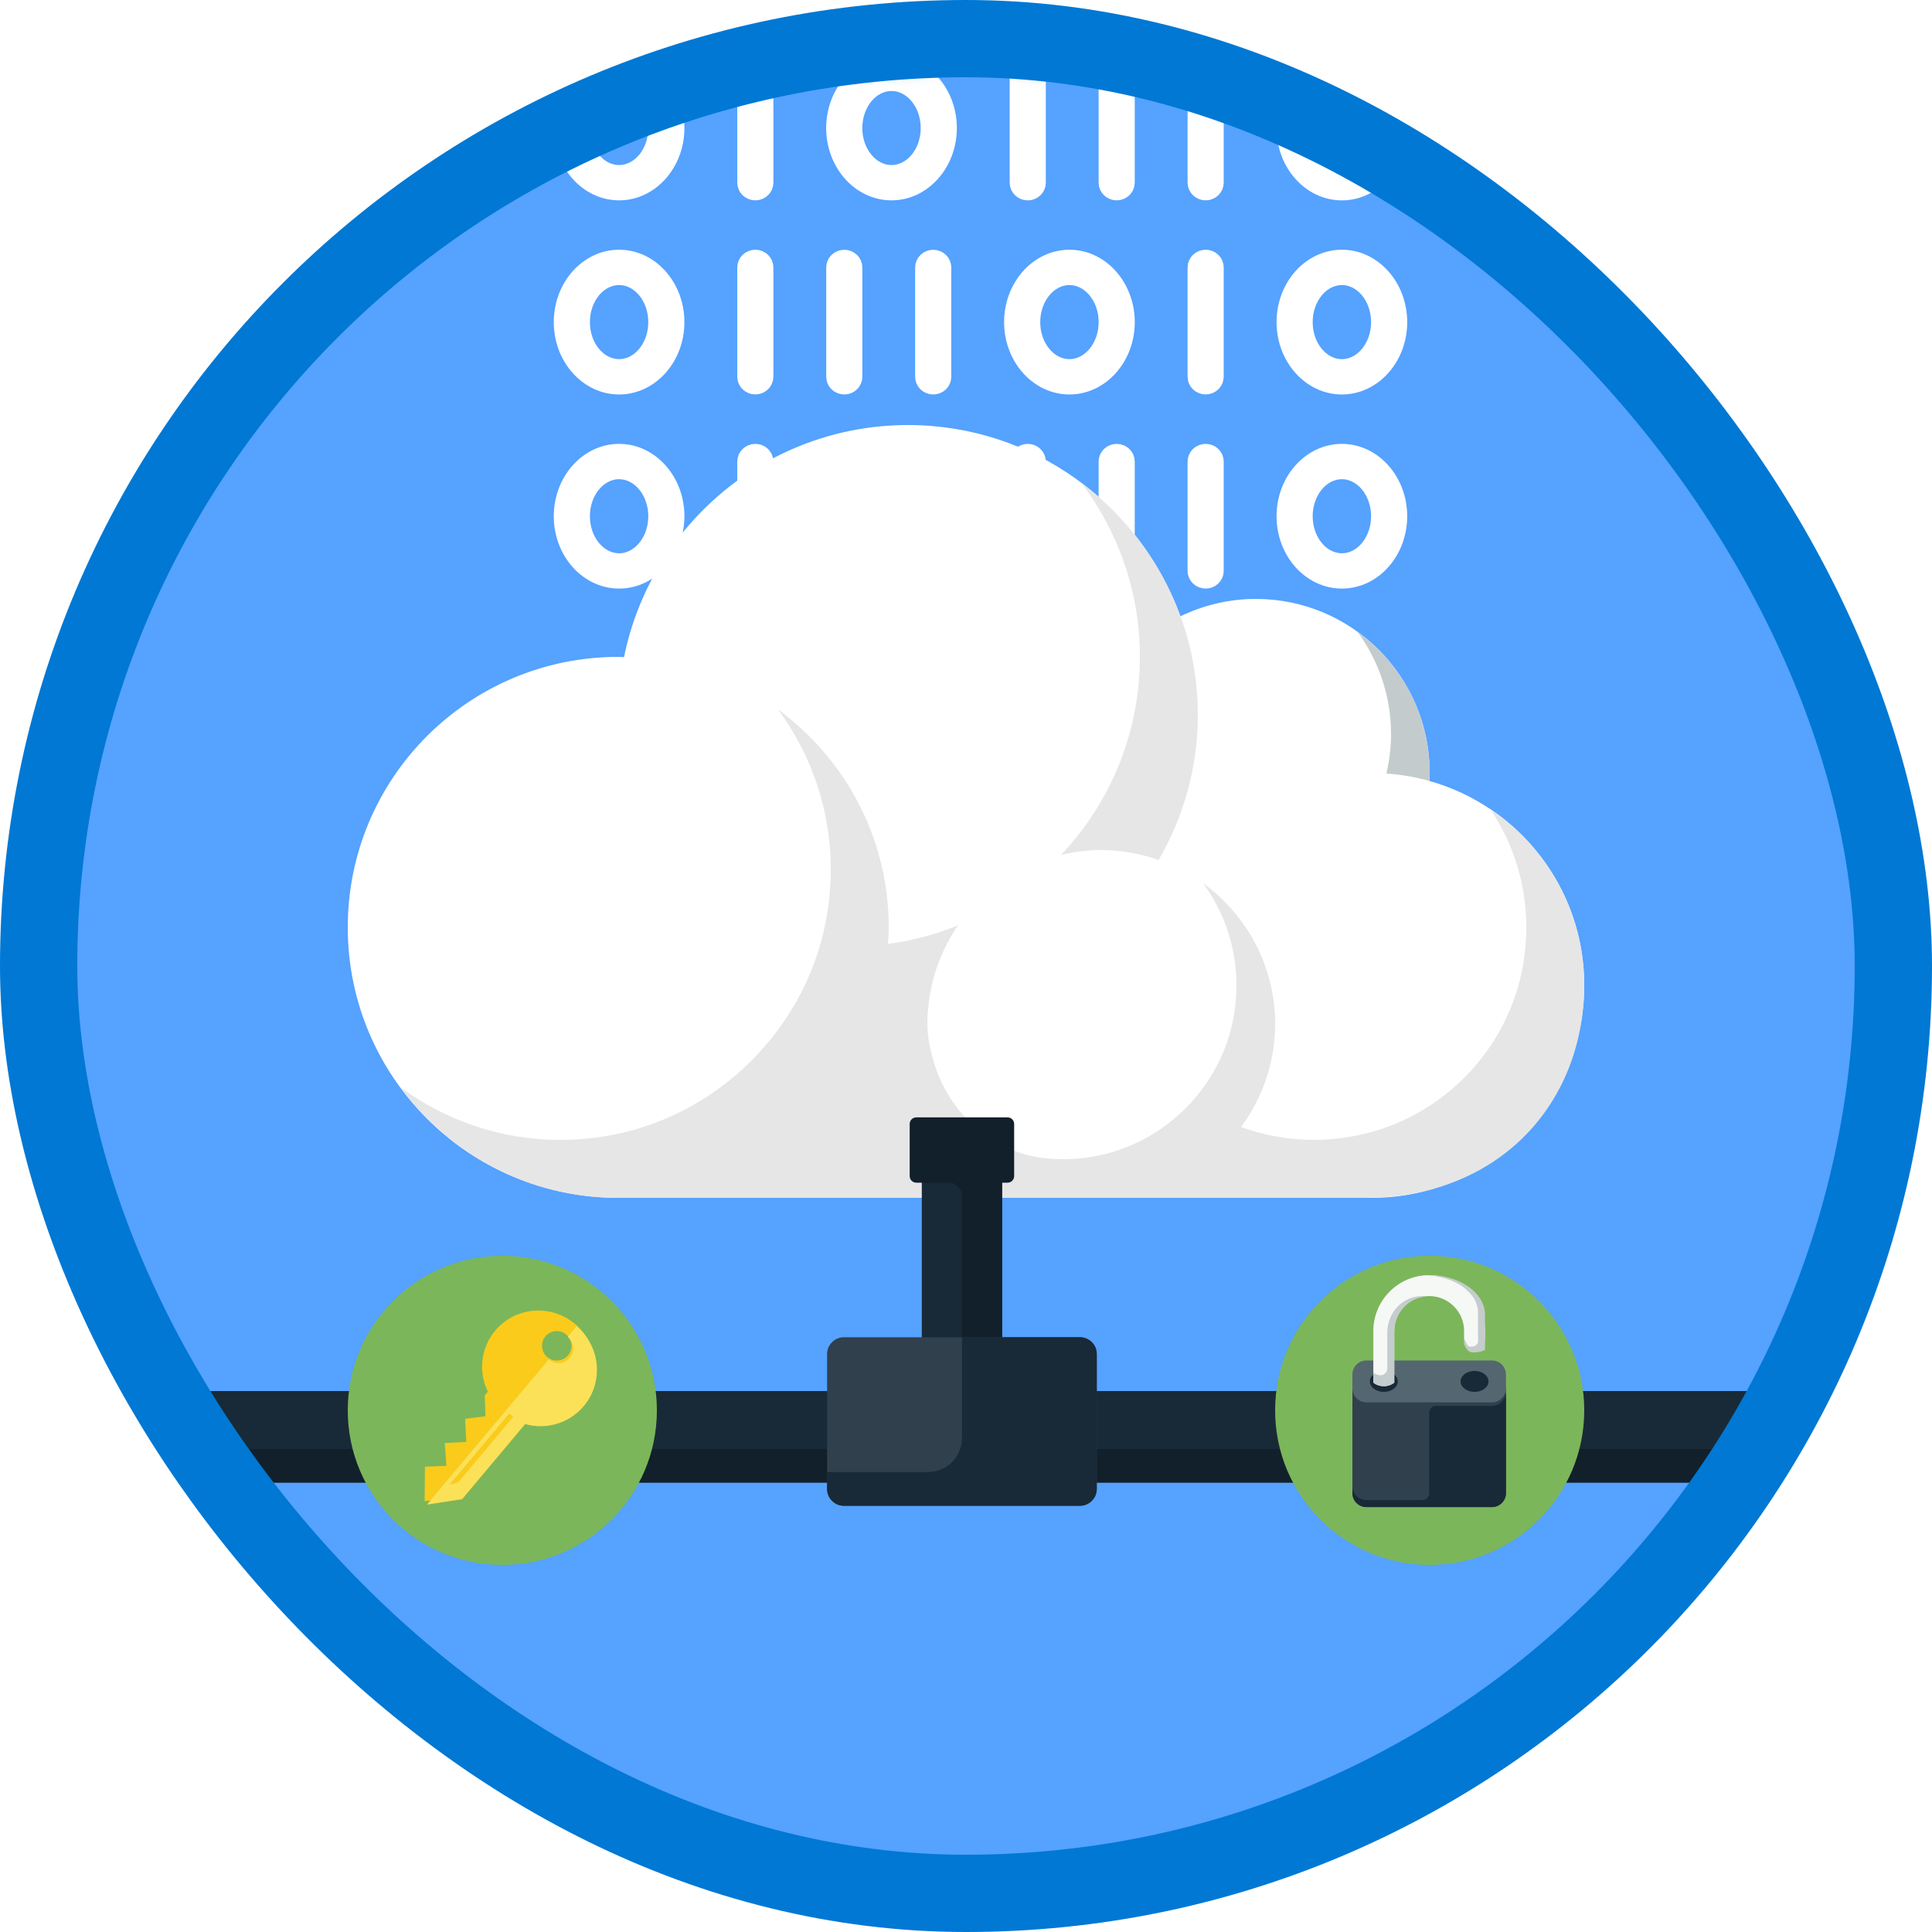 <?xml version="1.0" encoding="UTF-8"?>
<svg width="100px" height="100px" viewBox="0 0 100 100" version="1.1" xmlns="http://www.w3.org/2000/svg" xmlns:xlink="http://www.w3.org/1999/xlink">
    <!-- Generator: Sketch 58 (84663) - https://sketch.com -->
    <title>NA/configure-security-policies-to-manage-data</title>
    <desc>Created with Sketch.</desc>
    <defs>
        <rect id="path-1" x="0" y="0" width="96" height="96" rx="48"></rect>
        <filter x="-8.0%" y="-13.0%" width="113.6%" height="125.9%" filterUnits="objectBoundingBox" id="filter-3">
            <feOffset dx="0" dy="1" in="SourceAlpha" result="shadowOffsetOuter1"></feOffset>
            <feColorMatrix values="0 0 0 0 0   0 0 0 0 0   0 0 0 0 0  0 0 0 0.102 0" type="matrix" in="shadowOffsetOuter1" result="shadowMatrixOuter1"></feColorMatrix>
            <feMerge>
                <feMergeNode in="shadowMatrixOuter1"></feMergeNode>
                <feMergeNode in="SourceGraphic"></feMergeNode>
            </feMerge>
        </filter>
        <filter x="-6.2%" y="-10.0%" width="112.5%" height="120.0%" filterUnits="objectBoundingBox" id="filter-4">
            <feOffset dx="0" dy="2" in="SourceAlpha" result="shadowOffsetOuter1"></feOffset>
            <feColorMatrix values="0 0 0 0 0   0 0 0 0 0   0 0 0 0 0  0 0 0 0.096 0" type="matrix" in="shadowOffsetOuter1" result="shadowMatrixOuter1"></feColorMatrix>
            <feMerge>
                <feMergeNode in="shadowMatrixOuter1"></feMergeNode>
                <feMergeNode in="SourceGraphic"></feMergeNode>
            </feMerge>
        </filter>
    </defs>
    <g id="Badges" stroke="none" stroke-width="1" fill="none" fill-rule="evenodd">
        <g id="N/A-57" transform="translate(-50, -1260)">
            <g id="NA/configure-security-policies-to-manage-data" transform="translate(50, 1260)">
                <g id="Mask" transform="translate(2, 2)">
                    <mask id="mask-2" fill="white">
                        <use xlink:href="#path-1"></use>
                    </mask>
                    <use id="BG" fill="#55A2FF" xlink:href="#path-1"></use>
                    <g id="Data" filter="url(#filter-3)" mask="url(#mask-2)" fill="#FFFFFF" stroke="#FFFFFF">
                        <g transform="translate(27, 0)">
                            <path d="M3.045,0.38 C1.456,0.38 0.163,1.837 0.163,3.627 C0.163,5.415 1.456,6.87 3.045,6.87 C4.634,6.87 5.925,5.415 5.925,3.627 C5.925,1.837 4.632,0.38 3.045,0.38 Z M3.045,6.043 C1.935,6.043 1.033,4.959 1.033,3.629 C1.033,2.297 1.935,1.211 3.045,1.211 C4.153,1.211 5.055,2.295 5.055,3.629 C5.055,4.959 4.153,6.043 3.045,6.043 Z" id="Fill-1"></path>
                            <path d="M10.095,0.38 C9.855,0.38 9.66,0.566 9.66,0.795 L9.66,6.456 C9.66,6.684 9.855,6.87 10.095,6.87 C10.334,6.87 10.53,6.684 10.53,6.456 L10.53,0.795 C10.53,0.566 10.336,0.38 10.095,0.38 Z" id="Fill-2"></path>
                            <path d="M17.145,0.38 C15.556,0.38 14.263,1.837 14.263,3.627 C14.263,5.415 15.554,6.87 17.145,6.87 C18.733,6.87 20.026,5.415 20.026,3.627 C20.026,1.837 18.733,0.38 17.145,0.38 Z M17.145,6.043 C16.037,6.043 15.133,4.959 15.133,3.629 C15.133,2.297 16.035,1.211 17.145,1.211 C18.254,1.211 19.156,2.295 19.156,3.629 C19.156,4.959 18.254,6.043 17.145,6.043 Z" id="Fill-3"></path>
                            <path d="M24.196,6.872 C24.436,6.872 24.631,6.686 24.631,6.458 L24.631,0.796 C24.631,0.568 24.436,0.382 24.196,0.382 C23.957,0.382 23.761,0.568 23.761,0.796 L23.761,6.458 C23.761,6.686 23.955,6.872 24.196,6.872 Z" id="Fill-4"></path>
                            <path d="M28.799,0.38 C28.56,0.38 28.364,0.566 28.364,0.795 L28.364,6.456 C28.364,6.684 28.56,6.87 28.799,6.87 C29.039,6.87 29.234,6.684 29.234,6.456 L29.234,0.795 C29.234,0.566 29.041,0.38 28.799,0.38 Z" id="Fill-5"></path>
                            <path d="M33.404,0.38 C33.164,0.38 32.969,0.566 32.969,0.795 L32.969,6.456 C32.969,6.684 33.164,6.87 33.404,6.87 C33.644,6.87 33.839,6.684 33.839,6.456 L33.839,0.795 C33.839,0.566 33.645,0.38 33.404,0.38 Z" id="Fill-6"></path>
                            <path d="M40.456,6.872 C42.044,6.872 43.337,5.417 43.337,3.629 C43.337,1.839 42.046,0.382 40.456,0.382 C38.867,0.382 37.574,1.839 37.574,3.629 C37.572,5.415 38.867,6.872 40.456,6.872 Z M40.456,1.209 C41.563,1.209 42.467,2.293 42.467,3.627 C42.467,4.959 41.565,6.042 40.456,6.042 C39.346,6.042 38.444,4.957 38.444,3.627 C38.442,2.293 39.346,1.209 40.456,1.209 Z" id="Fill-7"></path>
                            <path d="M40.456,10.426 C38.867,10.426 37.574,11.883 37.574,13.673 C37.574,15.461 38.867,16.918 40.456,16.918 C42.044,16.918 43.337,15.461 43.337,13.673 C43.336,11.883 42.043,10.426 40.456,10.426 Z M40.456,16.089 C39.346,16.089 38.444,15.005 38.444,13.673 C38.444,12.341 39.346,11.255 40.456,11.255 C41.563,11.255 42.467,12.339 42.467,13.673 C42.466,15.005 41.563,16.089 40.456,16.089 Z" id="Fill-8"></path>
                            <path d="M33.404,10.426 C33.164,10.426 32.969,10.612 32.969,10.841 L32.969,16.502 C32.969,16.73 33.164,16.916 33.404,16.916 C33.644,16.916 33.839,16.73 33.839,16.502 L33.839,10.841 C33.839,10.612 33.645,10.426 33.404,10.426 Z" id="Fill-9"></path>
                            <path d="M26.354,10.426 C24.765,10.426 23.472,11.883 23.472,13.673 C23.472,15.461 24.765,16.918 26.354,16.918 C27.943,16.918 29.236,15.461 29.236,13.673 C29.234,11.883 27.943,10.426 26.354,10.426 Z M26.354,16.089 C25.245,16.089 24.342,15.005 24.342,13.673 C24.342,12.341 25.245,11.255 26.354,11.255 C27.462,11.255 28.366,12.339 28.366,13.673 C28.364,15.005 27.462,16.089 26.354,16.089 Z" id="Fill-10"></path>
                            <path d="M19.738,16.504 L19.738,10.842 C19.738,10.614 19.542,10.428 19.303,10.428 C19.063,10.428 18.868,10.614 18.868,10.842 L18.868,16.504 C18.868,16.732 19.063,16.918 19.303,16.918 C19.544,16.918 19.738,16.732 19.738,16.504 Z" id="Fill-11"></path>
                            <path d="M14.7,16.918 C14.939,16.918 15.135,16.732 15.135,16.504 L15.135,10.842 C15.135,10.614 14.939,10.428 14.7,10.428 C14.46,10.428 14.265,10.614 14.265,10.842 L14.265,16.504 C14.265,16.732 14.458,16.918 14.7,16.918 Z" id="Fill-12"></path>
                            <path d="M10.095,10.426 C9.855,10.426 9.66,10.612 9.66,10.841 L9.66,16.502 C9.66,16.73 9.855,16.916 10.095,16.916 C10.334,16.916 10.53,16.73 10.53,16.502 L10.53,10.841 C10.53,10.612 10.336,10.426 10.095,10.426 Z" id="Fill-13"></path>
                            <path d="M3.045,10.426 C1.456,10.426 0.163,11.883 0.163,13.673 C0.163,15.461 1.456,16.918 3.045,16.918 C4.634,16.918 5.925,15.461 5.925,13.673 C5.925,11.883 4.632,10.426 3.045,10.426 Z M3.045,16.089 C1.935,16.089 1.033,15.005 1.033,13.673 C1.033,12.341 1.935,11.255 3.045,11.255 C4.153,11.255 5.055,12.339 5.055,13.673 C5.055,15.005 4.153,16.089 3.045,16.089 Z" id="Fill-14"></path>
                            <path d="M3.045,20.475 C1.456,20.475 0.163,21.932 0.163,23.72 C0.163,25.509 1.456,26.965 3.045,26.965 C4.634,26.965 5.925,25.509 5.925,23.72 C5.925,21.932 4.632,20.475 3.045,20.475 Z M3.045,26.137 C1.935,26.137 1.033,25.052 1.033,23.72 C1.033,22.388 1.935,21.304 3.045,21.304 C4.153,21.304 5.055,22.388 5.055,23.72 C5.055,25.052 4.153,26.137 3.045,26.137 Z" id="Fill-15"></path>
                            <path d="M10.095,20.475 C9.855,20.475 9.66,20.661 9.66,20.89 L9.66,26.551 C9.66,26.779 9.855,26.965 10.095,26.965 C10.334,26.965 10.53,26.779 10.53,26.551 L10.53,20.89 C10.53,20.661 10.336,20.475 10.095,20.475 Z" id="Fill-16"></path>
                            <path d="M17.145,20.475 C15.556,20.475 14.263,21.932 14.263,23.72 C14.263,25.509 15.554,26.965 17.145,26.965 C18.733,26.965 20.026,25.509 20.026,23.72 C20.026,21.932 18.733,20.475 17.145,20.475 Z M17.145,26.137 C16.037,26.137 15.133,25.052 15.133,23.72 C15.133,22.388 16.035,21.304 17.145,21.304 C18.254,21.304 19.156,22.388 19.156,23.72 C19.156,25.052 18.254,26.137 17.145,26.137 Z" id="Fill-17"></path>
                            <path d="M24.196,20.475 C23.957,20.475 23.761,20.661 23.761,20.89 L23.761,26.551 C23.761,26.779 23.957,26.965 24.196,26.965 C24.436,26.965 24.631,26.779 24.631,26.551 L24.631,20.89 C24.631,20.661 24.436,20.475 24.196,20.475 Z" id="Fill-18"></path>
                            <path d="M28.799,20.475 C28.56,20.475 28.364,20.661 28.364,20.89 L28.364,26.551 C28.364,26.779 28.56,26.965 28.799,26.965 C29.039,26.965 29.234,26.779 29.234,26.551 L29.234,20.89 C29.234,20.661 29.041,20.475 28.799,20.475 Z" id="Fill-19"></path>
                            <path d="M33.404,20.475 C33.164,20.475 32.969,20.661 32.969,20.89 L32.969,26.551 C32.969,26.779 33.164,26.965 33.404,26.965 C33.644,26.965 33.839,26.779 33.839,26.551 L33.839,20.89 C33.839,20.661 33.645,20.475 33.404,20.475 Z" id="Fill-20"></path>
                            <path d="M40.456,20.475 C38.867,20.475 37.574,21.932 37.574,23.72 C37.574,25.509 38.867,26.965 40.456,26.965 C42.044,26.965 43.337,25.509 43.337,23.72 C43.336,21.932 42.043,20.475 40.456,20.475 Z M40.456,26.137 C39.346,26.137 38.444,25.052 38.444,23.72 C38.444,22.388 39.346,21.304 40.456,21.304 C41.563,21.304 42.467,22.388 42.467,23.72 C42.466,25.052 41.563,26.137 40.456,26.137 Z" id="Fill-21"></path>
                        </g>
                    </g>
                    <g id="One-Cloud" filter="url(#filter-4)" mask="url(#mask-2)">
                        <g transform="translate(16, 18)">
                            <path d="M14,12 C14.101,12 14.199,12.013 14.299,12.015 C15.683,5.161 21.738,0 29,0 C35.492,0 41.004,4.131 43.092,9.902 C44.276,9.33 45.598,9 47,9 C51.971,9 56,13.029 56,18 C56,18.142 55.985,18.279 55.979,18.419 C60.605,19.72 64,23.959 64,29 C64,35.075 59.075,40 53,40 L14,40 C6.268,40 0,33.732 0,26 C0,18.268 6.268,12 14,12" id="Fill-11" fill="#FFFFFF"></path>
                            <path d="M53.759,18.038 C54.524,18.091 55.265,18.219 55.979,18.419 C55.985,18.279 56,18.142 56,18 C56,15.004 54.53,12.357 52.279,10.721 C53.357,12.205 54,14.025 54,16 C54,16.702 53.911,17.382 53.759,18.038" id="Fill-12" fill="#C4CBCD"></path>
                            <path d="M52.652,40 C59.402,40 63.781,35.376 63.993,29.4 C64.134,25.432 62.171,21.912 59.132,19.868 C60.645,22.116 61.35,24.951 60.83,27.961 C60.103,32.168 56.875,35.628 52.732,36.66 C50.417,37.237 48.201,37.048 46.238,36.332 C47.341,34.839 48,32.999 48,31 C48,28.004 46.53,25.357 44.279,23.721 C45.636,25.589 46.304,27.99 45.867,30.56 C45.239,34.258 42.26,37.238 38.563,37.867 C37.795,37.997 37.042,38.029 36.314,37.974 C33.461,37.756 31.108,35.661 30.314,32.912 C30.128,32.266 30,31.604 30,31 C30,30.637 30.026,30.281 30.07,29.93 C30.246,28.444 30.781,27.069 31.591,25.896 C30.441,26.358 29.226,26.692 27.957,26.858 C27.974,26.573 28,26.29 28,26 C28,21.368 25.741,17.274 22.275,14.725 C24.372,17.579 25.433,21.242 24.834,25.174 C23.927,31.13 19.13,35.927 13.174,36.834 C9.242,37.433 5.579,36.372 2.725,34.275 C5.274,37.741 9.368,40 14,40 L39,40 L52.652,40 Z" id="Fill-13" fill="#E6E6E6"></path>
                            <path d="M39,22 C40.042,22 41.039,22.186 41.97,22.512 C43.253,20.301 44,17.74 44,15 C44,10.092 41.632,5.748 37.988,3.012 C39.871,5.518 41,8.624 41,12 C41,15.972 39.445,19.571 36.923,22.25 C37.591,22.092 38.284,22 39,22" id="Fill-14" fill="#E6E6E6"></path>
                        </g>
                    </g>
                    <g id="Connection" mask="url(#mask-2)">
                        <g transform="translate(-8, 55)">
                            <path d="M10.987,18.49 C9.337,18.49 8,17.708 8,16.745 C8,15.781 9.337,15 10.987,15 L103.591,15 C105.24,15 106.579,15.781 106.579,16.745 C106.579,17.708 105.24,18.49 103.591,18.49 L10.987,18.49 Z" id="Fill-453" fill="#182A37"></path>
                            <polygon id="Fill-455" fill="#182A37" points="53.712 16.577 57.867 16.577 57.867 2.011 53.712 2.011"></polygon>
                            <path d="M53.712,4.214 L55.097,4.214 C55.479,4.214 55.789,4.525 55.789,4.908 L55.789,13.231 L57.867,13.231 L57.867,2.356 L53.712,2.356 L53.712,4.214 Z" id="Fill-473" fill="#12202B"></path>
                            <path d="M3.078,19.746 L98.5,19.746 C100.2,19.746 101.579,18.964 101.579,18.001 L0,18 C0,18.964 1.379,19.746 3.078,19.746 Z" id="Fill-474" fill="#12202B"></path>
                            <path d="M62.769,20.066 C62.769,20.546 62.376,20.939 61.896,20.939 L49.682,20.939 C49.203,20.939 48.81,20.546 48.81,20.066 L48.81,13.087 C48.81,12.607 49.203,12.215 49.682,12.215 L61.896,12.215 C62.376,12.215 62.769,12.607 62.769,13.087 L62.769,20.066" id="Fill-475" fill="#30404D"></path>
                            <path d="M58.492,3.877 C58.492,4.063 58.34,4.215 58.154,4.215 L53.424,4.215 C53.238,4.215 53.086,4.063 53.086,3.877 L53.086,1.174 C53.086,0.988 53.238,0.836 53.424,0.836 L58.154,0.836 C58.34,0.836 58.492,0.988 58.492,1.174 L58.492,3.877" id="Fill-475-Copy" fill="#12202B"></path>
                            <path d="M61.896,12.215 L55.789,12.215 L55.789,17.448 C55.789,18.412 55.008,19.193 54.044,19.193 L48.81,19.193 L48.81,20.066 C48.81,20.546 49.203,20.939 49.682,20.939 L61.896,20.939 C62.376,20.939 62.769,20.546 62.769,20.066 L62.769,13.087 C62.769,12.607 62.376,12.215 61.896,12.215" id="Fill-476" fill="#182A37"></path>
                        </g>
                    </g>
                    <g id="key" mask="url(#mask-2)">
                        <g transform="translate(16, 63)">
                            <circle id="Oval" fill="#7CB65A" cx="8" cy="8" r="8"></circle>
                            <g id="Group" stroke-width="1" fill="none" transform="translate(7.854, 8.215) rotate(-500) translate(-7.854, -8.215) translate(4.645, 2.065)">
                                <path d="M3.292,0.221 L4.429,1.601 L3.607,2.35 L4.429,3.198 L3.614,3.958 L4.429,4.834 L3.708,5.613 L4.429,6.413 L4.429,6.667 C5.455,7.123 6.17,8.145 6.17,9.334 C6.17,10.947 4.853,12.254 3.228,12.254 C1.604,12.254 0.287,10.947 0.287,9.334 C0.287,8.136 1.013,7.107 2.051,6.657 L2.058,1.598 L3.292,0.221 Z M3.225,10.016 L3.223,10.016 C2.802,10.016 2.461,10.357 2.461,10.779 C2.461,11.199 2.801,11.54 3.222,11.541 L3.223,11.541 C3.645,11.542 3.986,11.201 3.987,10.78 C3.988,10.393 3.701,10.074 3.329,10.023 L3.225,10.016 L3.225,10.016 Z" id="Combined-Shape" fill="#FACB1B"></path>
                                <path d="M3.078,0.175 L3.089,0.188 L3.09,9.97 C3.085,9.97 3.08,9.969 3.075,9.969 L3.073,9.97 C2.652,9.97 2.311,10.311 2.311,10.732 C2.311,11.153 2.651,11.494 3.072,11.495 L3.073,11.495 L3.089,11.494 L3.09,12.208 L3.078,12.208 L3.078,12.208 C1.46,12.208 0.148,10.901 0.148,9.287 C0.148,8.102 0.857,7.081 1.874,6.623 L1.874,1.552 L3.078,0.175 Z" id="Combined-Shape" fill="#FBE158"></path>
                                <polygon id="Path-215" fill="#FACB1B" points="2.856 1.708 2.589 2.093 2.589 6.522 2.856 6.522"></polygon>
                            </g>
                        </g>
                    </g>
                    <g id="Group-2" mask="url(#mask-2)">
                        <g transform="translate(64, 63)">
                            <g id="key">
                                <circle id="Oval" fill="#7CB65A" cx="8" cy="8" r="8"></circle>
                            </g>
                            <g id="Dark-Lock" transform="translate(4, 1)">
                                <g id="Lower" transform="translate(0, 4.296)">
                                    <path d="M7.948,6.987 C7.948,7.384 7.623,7.71 7.226,7.71 L0.723,7.71 C0.325,7.71 0,7.384 0,6.987 L0,1.568 L7.948,1.568 L7.948,6.987" id="Fill-53" fill="#30404D"></path>
                                    <path d="M7.948,1.568 C7.948,1.965 7.623,2.29 7.226,2.29 L0.723,2.29 C0.325,2.29 0,1.965 0,1.568 L0,0.845 C0,0.448 0.325,0.122 0.723,0.122 L7.226,0.122 C7.623,0.122 7.948,0.448 7.948,0.845 L7.948,1.568" id="Fill-54" fill="#546670"></path>
                                    <path d="M7.226,2.471 L4.336,2.471 C4.136,2.471 3.974,2.632 3.974,2.832 L3.974,6.987 C3.974,7.187 3.813,7.348 3.613,7.348 L0.723,7.348 C0.325,7.348 0,7.023 0,6.626 L0,6.987 C0,7.384 0.325,7.71 0.723,7.71 L7.226,7.71 C7.623,7.71 7.948,7.384 7.948,6.987 L7.948,1.748 C7.948,2.146 7.623,2.471 7.226,2.471" id="Fill-55" fill="#182A37"></path>
                                    <path d="M2.348,1.206 C2.348,1.505 2.025,1.748 1.626,1.748 C1.227,1.748 0.903,1.505 0.903,1.206 C0.903,0.907 1.227,0.664 1.626,0.664 C2.025,0.664 2.348,0.907 2.348,1.206" id="Fill-60" fill="#182A37"></path>
                                    <path d="M7.045,1.206 C7.045,1.505 6.722,1.748 6.323,1.748 C5.924,1.748 5.6,1.505 5.6,1.206 C5.6,0.907 5.924,0.664 6.323,0.664 C6.722,0.664 7.045,0.907 7.045,1.206" id="Fill-61" fill="#182A37"></path>
                                </g>
                                <g id="Top" transform="translate(1.084, 0)">
                                    <path d="M0,2.89 L0,5.561 C0.132,5.675 0.325,5.748 0.542,5.748 C0.759,5.748 0.951,5.675 1.084,5.561 L1.084,2.89 C1.084,1.894 1.894,1.084 2.89,1.084 C3.886,1.084 4.697,1.894 4.697,2.89 L4.697,3.28 C4.697,3.48 4.939,3.938 5.239,3.938 C5.538,3.938 5.781,3.48 5.781,3.28 L5.781,2.89 C5.781,1.297 4.484,0 2.89,0 C1.297,0 0,1.297 0,2.89 Z" id="Fill-63" fill="#F5F8F5"></path>
                                    <path d="M0.723,2.974 L0.723,4.823 C0.723,5.059 0.498,5.236 0.271,5.173 C0.157,5.142 0.057,5.1 0,5.052 L0,5.561 C0.132,5.675 0.325,5.748 0.542,5.748 C0.605,5.748 0.542,5.778 0.723,5.729 C0.903,5.68 0.794,5.713 0.828,5.702 C0.846,5.696 0.862,5.689 0.879,5.682 C0.904,5.672 0.828,5.682 0.951,5.649 C1.074,5.616 0.976,5.636 0.988,5.629 C1.022,5.608 1.055,5.586 1.084,5.561 L1.084,2.89 C1.084,1.955 1.798,1.184 2.71,1.093 C2.438,1.066 2.15,1.097 1.854,1.221 C1.157,1.513 0.723,2.218 0.723,2.974 Z" id="Fill-64" fill="#C5CCCD"></path>
                                    <path d="M2.71,0.007 C4.219,0.074 5.419,0.864 5.419,1.959 L5.419,3.445 C5.419,3.614 5.195,3.74 4.967,3.695 C4.854,3.673 4.753,3.347 4.697,3.312 L4.697,3.57 C4.876,4 5.022,4 5.239,4 C5.456,4 5.648,3.948 5.781,3.866 L5.781,2.065 C5.781,0.926 4.484,0 2.89,0 C2.829,0 2.77,0.004 2.71,0.007 Z" id="Fill-65" fill="#C5CCCD"></path>
                                </g>
                            </g>
                        </g>
                    </g>
                </g>
                <g id="Azure-Border" stroke="#0078D4" stroke-width="4">
                    <rect x="2" y="2" width="96" height="96" rx="48"></rect>
                </g>
            </g>
        </g>
    </g>
</svg>